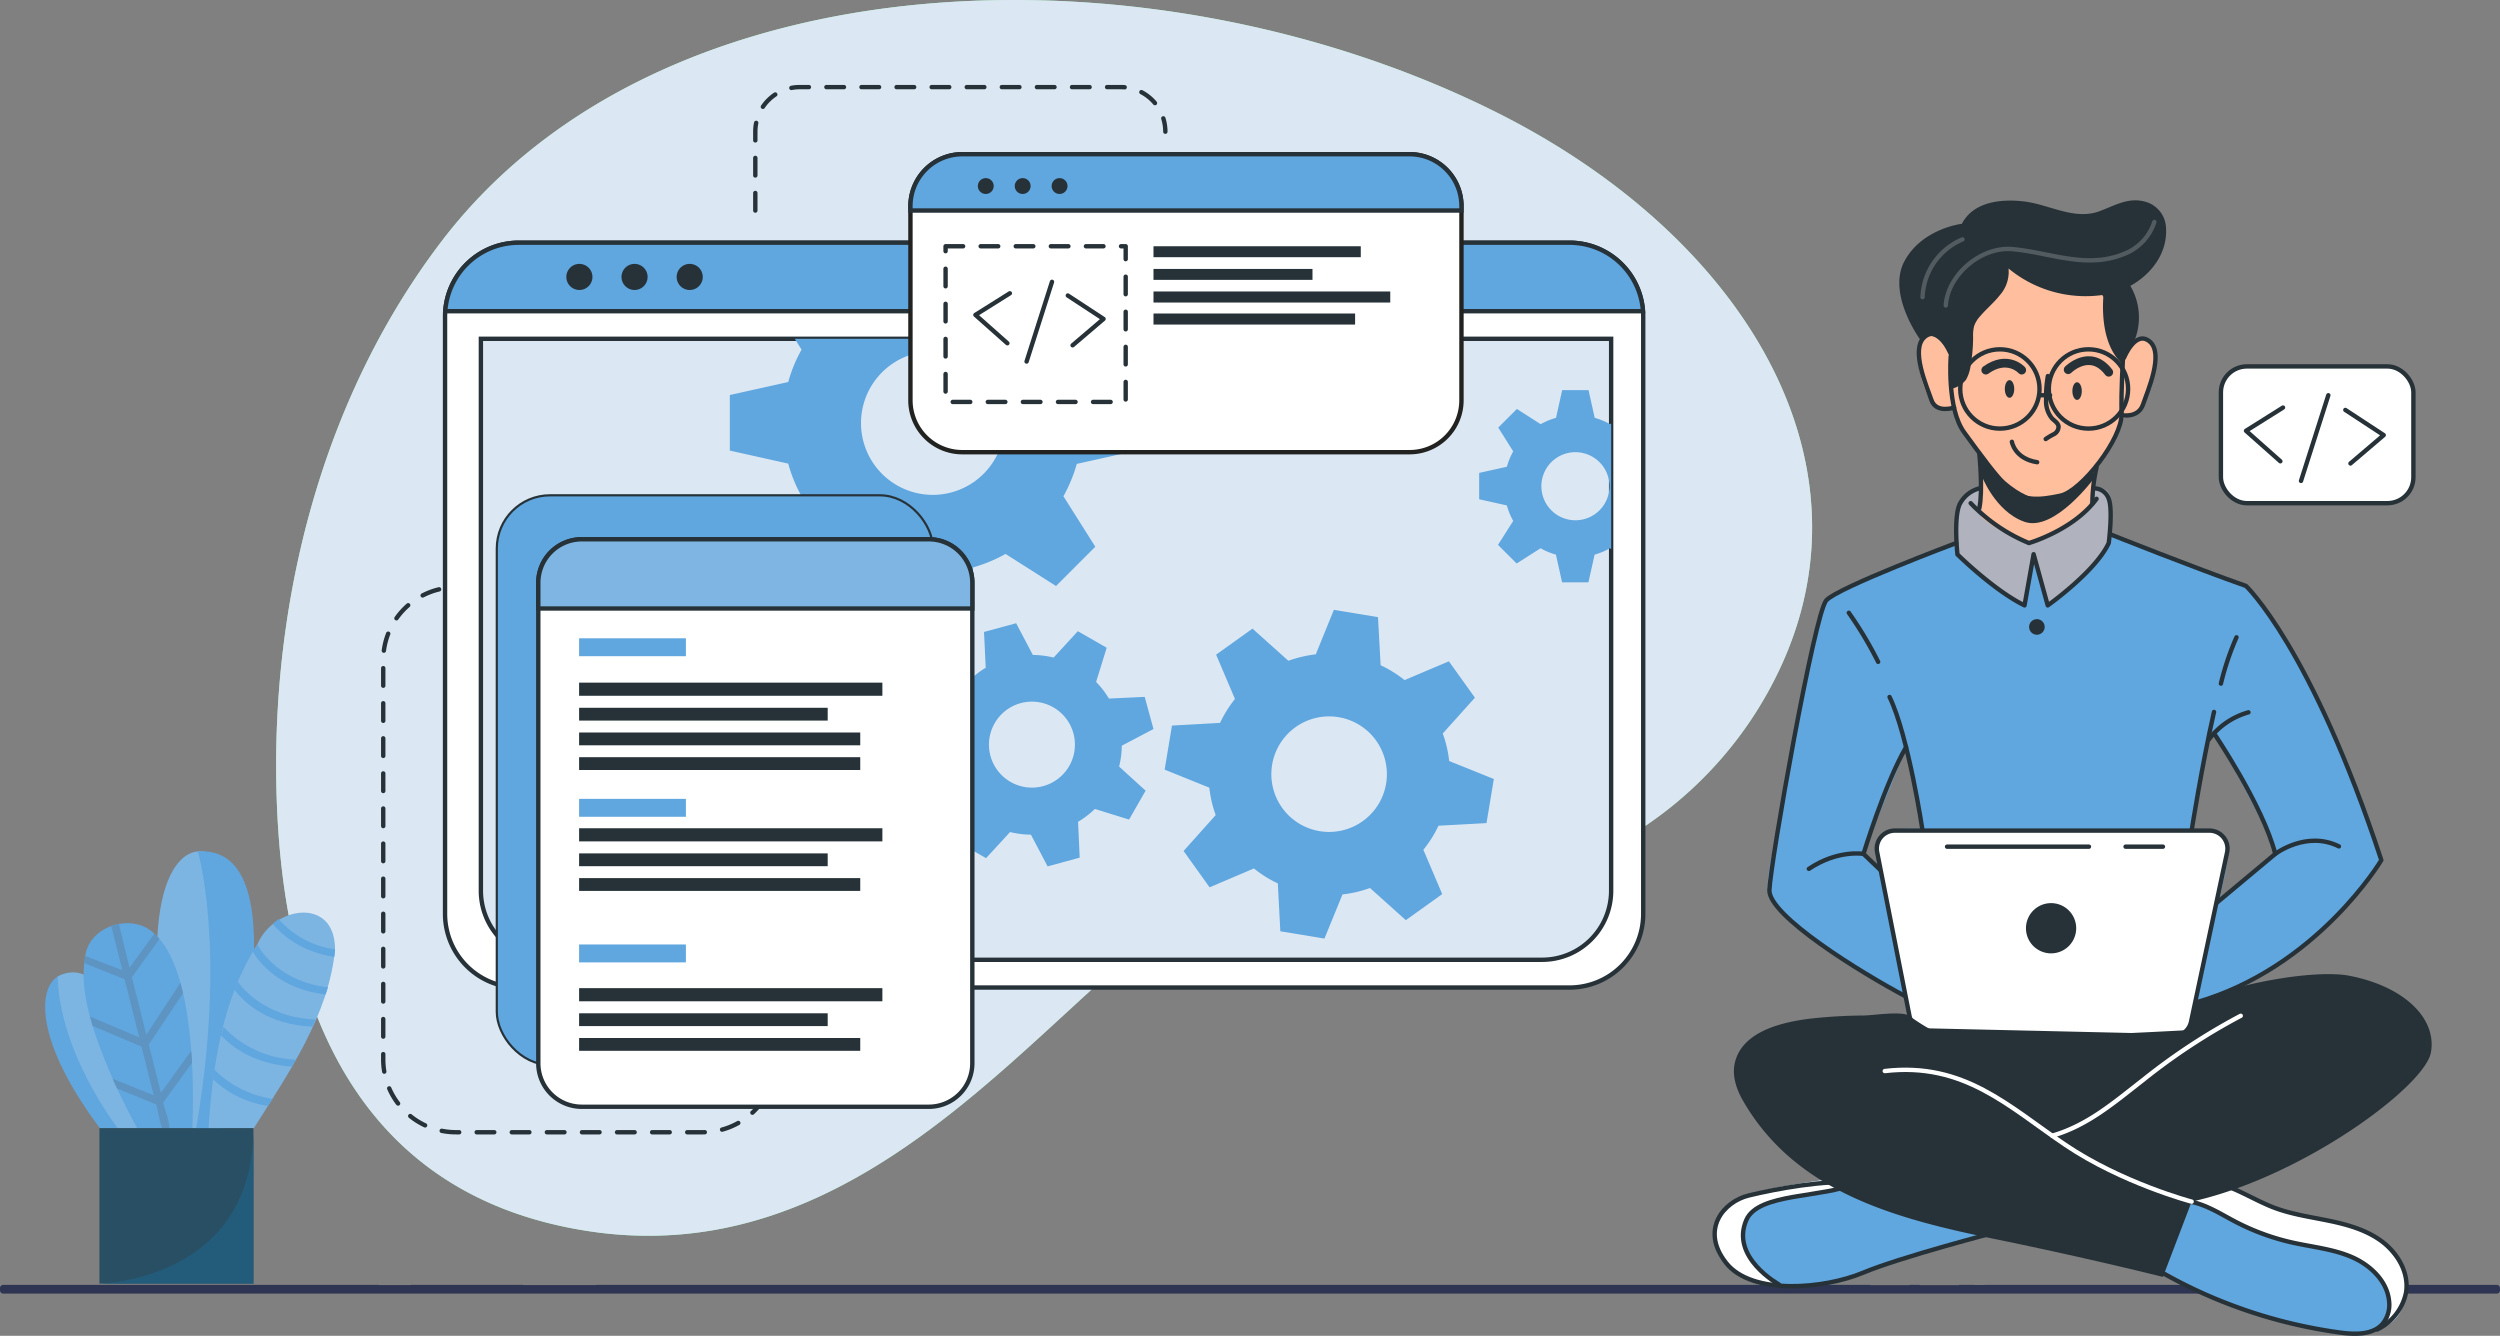 <svg xmlns="http://www.w3.org/2000/svg" width="570" height="304.562" viewBox="0 0 570 304.562">
  <rect x="0" y="0" width="570" height="304.562" fill="#808080" stroke="none"/>
  <g id="IT_Service_Barbados_ic_9" transform="translate(-817.171 -917.52)">
    <g id="Kotlin_app_section1" transform="translate(0 -2)">
      <g id="Group_259623" data-name="Group 259623">
        <g id="Group_259622" data-name="Group 259622">
          <path id="Path_108575" data-name="Path 108575" d="M725.823,1699.547H609.206l-.226.032h-2.108c-.061-.01-.119-.021-.177-.032h-3.448l-.033.032a.2.2,0,0,0-.019.021H594.24a.455.455,0,0,1-.024-.053H592l-.033.032a.232.232,0,0,0-.019.021h-8.954a.386.386,0,0,1-.024-.053H292.474c.006.014.012.029.017.043H275.831c-.011-.014-.021-.029-.031-.043H250.223c0,.014-.008.029-.012.043h-7.285l-.072-.043H157.306a.744.744,0,0,0-.741.743v.511a.744.744,0,0,0,.741.743H725.823a.744.744,0,0,0,.741-.743v-.511A.744.744,0,0,0,725.823,1699.547Z" transform="translate(660.606 -487.076)" fill="#2e3552"/>
          <g id="Character" transform="translate(1207.953 965.194)">
            <g id="Group_259620" data-name="Group 259620" transform="translate(0 0)">
              <path id="Path_112843" data-name="Path 112843" d="M299.314,424.13s-29.182,8.369-33.256,9.812c-3.707,1.31-13.753,4.828-21.29,3.741a16.418,16.418,0,0,1-2.153-.466c-7.637-2.275-11.067-4.4-12.066-9.2s2.8-8.336,6.46-10.6,23.532-4.629,23.532-4.629l4.8,1.41h.011Z" transform="translate(-230.384 -190.101)" fill="#60a6df"/>
              <path id="Path_112844" data-name="Path 112844" d="M244.769,437.683a16.418,16.418,0,0,1-2.153-.466c-7.637-2.275-11.067-4.4-12.066-9.2s2.8-8.336,6.46-10.6,23.532-4.629,23.532-4.629l4.8,1.41c-4.34,2-20.524,3.108-24.054,5.139s-5.239,5.861-3.152,11.034C239.241,433.121,242.216,435.785,244.769,437.683Z" transform="translate(-230.384 -190.101)" fill="#fff"/>
              <path id="Path_112845" data-name="Path 112845" d="M294.908,425.2s-21.917,5.679-30.606,9.313-25.272,5.224-31.177-2.272-.682-13.943,5.224-15.376,17.848-3.7,24.37-2.8" transform="translate(-230.368 -189.983)" fill="none" stroke="#263238" stroke-linecap="round" stroke-linejoin="round" stroke-width="1"/>
              <path id="Path_112846" data-name="Path 112846" d="M244.552,437.145s-11.151-6.113-7.448-14.683c2.733-6.325,17.609-4.954,24.975-8.411" transform="translate(-229.728 -189.962)" fill="none" stroke="#263238" stroke-linecap="round" stroke-linejoin="round" stroke-width="1"/>
              <path id="Path_112847" data-name="Path 112847" d="M378.581,439.094c-.3,2.986-1.354,5.85-4.373,7.626-2.009,1.188-4.873,1.9-8.969,1.854-10.234-.133-29.471-7.448-29.471-7.448l-18.015-9.957,9.368-14.83,2.564-4.063,6.627,1.487s5.483,3.108,11,5.583,18.9,3,23.621,6.815S379.092,434.121,378.581,439.094Z" transform="translate(-220.773 -190.157)" fill="#60a6df"/>
              <path id="Path_112848" data-name="Path 112848" d="M377.653,439.094c-.3,2.986-1.354,5.85-4.373,7.626a13.492,13.492,0,0,0-.511-8.991c-2-4.518-8.558-8.5-17.172-9.169s-15.207-4.7-18.659-6.494c-2.7-1.4-8.381-4.451-10.745-5.728l2.564-4.063,6.627,1.487s5.483,3.108,11,5.583,18.9,3,23.621,6.815S378.163,434.121,377.653,439.094Z" transform="translate(-219.845 -190.157)" fill="#fff"/>
              <path id="Path_112849" data-name="Path 112849" d="M321.535,433.366a113.68,113.68,0,0,0,42.166,14.4c3.276.4,7.09.45,9.285-2.013a6.869,6.869,0,0,0,1.513-5.147c-.4-4.624-4.286-8.292-8.55-10.124s-8.973-2.271-13.5-3.287a53.329,53.329,0,0,1-12.985-4.75c-3.256-1.7-6.408-3.763-10-4.523s-7.873.162-9.789,3.294" transform="translate(-220.562 -189.564)" fill="none" stroke="#263238" stroke-linecap="round" stroke-linejoin="round" stroke-width="1"/>
              <path id="Path_112850" data-name="Path 112850" d="M370.865,447.458a12,12,0,0,0,6.59-8.513c.653-4.359-1.829-8.741-5.328-11.422s-7.869-3.941-12.185-4.837-8.729-1.5-12.835-3.1c-6.313-2.465-12.539-7.338-19.089-5.6" transform="translate(-219.644 -190.01)" fill="none" stroke="#263238" stroke-linecap="round" stroke-linejoin="round" stroke-width="1"/>
              <path id="Path_112851" data-name="Path 112851" d="M350.472,293.814l-30.481-11.6-.377-.144s.111-.81.2-1.987c.189-2.431.289-6.394-.855-7.737-1.7-1.987-6.516-.322-11.211-2.475s-13.387,1.7-13.387,1.7-6.272-1.154-9.035,3.374c-1.41,3.652-.921,9.091-.921,9.091s-.2.078-.577.211c-3.63,1.354-23.388,8.791-27.573,11.777-4.618,3.274-9.724,36.852-11.367,46.709s-4.562,18.748-3.075,22.145,22.711,19.736,34.921,23.954,55.534,2.986,55.534,2.986.71-.189,1.965-.588c7.326-2.353,33.322-12.044,47.109-34.9C381.341,356.329,367.988,312.528,350.472,293.814Zm-82.351,56.477c-2.242,1.587-1.043,7.748-1.043,7.748l-3.818-3.363,9.579-23.554,4.085,18.082S270.363,348.715,268.121,350.291Zm76.635,14.963c-1.055.544,3.03-10.778,1.088-13.342s-7.759-2.32-7.759-2.32l.5-3.1c.067-.344,3.452-17.7,3.452-17.7l1.143-1.365s11.855,20.324,13.975,27.484C357.154,354.908,344.234,365.254,344.756,365.254Z" transform="translate(-229.172 -205.895)" fill="#60a6df"/>
              <path id="Path_112852" data-name="Path 112852" d="M289.525,225.19l-15.731,16.7s-2.17,1.917-1.308,6.762,2.869,9.008,4.387,9.331a21.58,21.58,0,0,0,3.643.326s3.371,7.306,5.759,10.177c0,0,.833,11.277.388,14.408,0,0,5.652,4.937,10.976,5.564s13.549-7.529,13.549-7.529l2.039-9.984s4.826-7.326,5.155-9.276,2.535-1.45,3.62-2.412,3.593-5.265,4.007-9.33.444-8.736-4.279-7.365c-4.091-1.1-1.531-9.75-1.531-9.75l-7.19-6.345Z" transform="translate(-225.775 -210.738)" fill="#ffbe9d"/>
              <path id="Path_112853" data-name="Path 112853" d="M315.787,282.214a16.086,16.086,0,0,1-.81,1.82c-2.6,4.9-13.908,14.219-13.908,14.219l-3.419-10.512-1.876,10.512c-3.774-1.643-15.285-11.622-15.285-11.622s-.389-.932-.866-2.387c.377-.133.577-.211.577-.211s-.488-5.439.921-9.091c2.764-4.529,9.036-3.374,9.036-3.374s8.691-3.852,13.387-1.7,9.513.488,11.211,2.475.655,9.724.655,9.724Z" transform="translate(-224.968 -205.895)" fill="#ffbe9d" opacity="0.5"/>
              <path id="Path_112854" data-name="Path 112854" d="M343.211,292.737l-30.481-11.6-.377-.144s.111-.81.2-1.987l-.633,3.952-4.507,6.127a123.426,123.426,0,0,1,14.065,6.2,12.353,12.353,0,0,1,6.461,12.321l-5.619,48.047-2.3,27.284,6.949,7.215c7.326-2.353,33.322-12.044,47.109-34.9C374.08,355.252,360.727,311.451,343.211,292.737Zm-5.717,71.44c-1.055.544,3.03-10.778,1.088-13.342s-7.759-2.32-7.759-2.32l.5-3.1c.067-.344,3.452-17.7,3.452-17.7l1.143-1.365s11.855,20.324,13.975,27.484C349.893,353.831,336.973,364.177,337.494,364.177Z" transform="translate(-221.911 -204.818)" fill="none" opacity="0.2"/>
              <path id="Path_112855" data-name="Path 112855" d="M278.337,348.867l-4.74-15.84s-8.5-28.984-14.326-36.133l1.532,20.384s-5,24.351-9.628,31.589-5.628,9.035,0,9.035,19.314,10.911,19.314,10.911l-1.054-9.1Zm-11.91,6.127-3.818-3.363,9.579-23.554,4.085,18.082s-6.56-.488-8.8,1.088S266.427,354.994,266.427,354.994Z" transform="translate(-228.521 -202.85)" fill="none" opacity="0.2"/>
              <path id="Path_112856" data-name="Path 112856" d="M284.888,264.2s.875,8.54,0,12.443" transform="translate(-224.389 -206.447)" fill="none" stroke="#263238" stroke-linecap="round" stroke-linejoin="round" stroke-width="1"/>
              <path id="Path_112857" data-name="Path 112857" d="M308.116,275.186a36.57,36.57,0,0,1,.951-8.16" transform="translate(-221.833 -206.136)" fill="none" stroke="#263238" stroke-linecap="round" stroke-linejoin="round" stroke-width="1"/>
              <path id="Path_112858" data-name="Path 112858" d="M313.614,230.927s5.168,6.492,4.9,11.4-.663,10.733-.529,16.43-9.143,17.622-13.913,18.681-8.878,1.325-11.925-1.722-6.1-7.288-10.07-12.721-3.048-17.357-3.048-17.357" transform="translate(-225.043 -210.107)" fill="none" stroke="#263238" stroke-linecap="round" stroke-linejoin="round" stroke-width="1"/>
              <path id="Path_112859" data-name="Path 112859" d="M299.021,248.271a26.848,26.848,0,0,0-.4,5.4,6.144,6.144,0,0,0,1.325,4.23c.571.583,1.4,1.048,1.51,1.857a1.961,1.961,0,0,1-1.061,1.758,14.952,14.952,0,0,0-1.864,1.107" transform="translate(-222.888 -208.199)" fill="none" stroke="#263238" stroke-linecap="round" stroke-linejoin="round" stroke-width="1"/>
              <path id="Path_112860" data-name="Path 112860" d="M291.579,261.769s.6,3.851,5.762,4.656" transform="translate(-223.653 -206.714)" fill="none" stroke="#263238" stroke-linecap="round" stroke-linejoin="round" stroke-width="1"/>
              <path id="Path_112861" data-name="Path 112861" d="M292.276,251.116c0,1.113-.481,2.016-1.075,2.016s-1.074-.9-1.074-2.016.481-2.015,1.074-2.015S292.276,250,292.276,251.116Z" transform="translate(-223.812 -208.108)" fill="#263238"/>
              <path id="Path_112862" data-name="Path 112862" d="M306.155,251.552c0,1.113-.482,2.016-1.076,2.016s-1.074-.9-1.074-2.016.482-2.015,1.074-2.015S306.155,250.439,306.155,251.552Z" transform="translate(-222.286 -208.06)" fill="#263238"/>
              <path id="Path_112863" data-name="Path 112863" d="M303.142,247.162s5.008-5.009,9.247.578" transform="translate(-222.381 -208.548)" fill="none" stroke="#263238" stroke-linecap="round" stroke-linejoin="round" stroke-width="2"/>
              <path id="Path_112864" data-name="Path 112864" d="M294.407,247.2s-3.179-3.564-8.187,0" transform="translate(-224.242 -208.491)" fill="none" stroke="#263238" stroke-linecap="round" stroke-linejoin="round" stroke-width="2"/>
              <path id="Path_112865" data-name="Path 112865" d="M285.276,268.891s3.068,8.457,9.92,10.856,15.95-10.049,15.95-10.049l-.475-1.618s-5.962,7.746-12.594,6.425S284.888,264.2,284.888,264.2Z" transform="translate(-224.389 -206.447)" fill="#263238"/>
              <path id="Path_112866" data-name="Path 112866" d="M280.5,256.4s-4.085,1.442-5.17-1.741-4.81-11.561-1.552-14.352,5.876,3.686,5.876,3.686" transform="translate(-225.755 -209.152)" fill="none" stroke="#263238" stroke-linecap="round" stroke-linejoin="round" stroke-width="1"/>
              <path id="Path_112867" data-name="Path 112867" d="M314.11,258.03s3.8.764,4.882-2.419,4.81-11.561,1.552-14.353-5.876,3.687-5.876,3.687" transform="translate(-221.174 -209.047)" fill="none" stroke="#263238" stroke-linecap="round" stroke-linejoin="round" stroke-width="1"/>
              <path id="Path_112868" data-name="Path 112868" d="M280.091,255.178a5.661,5.661,0,0,0,3.584-2.118,8.926,8.926,0,0,0,1.041-3.211,38.718,38.718,0,0,0,.568-6.475,8.682,8.682,0,0,1,.228-2.523,6.474,6.474,0,0,1,1.365-2.246c1.425-1.671,3.141-3.083,4.5-4.81a8.028,8.028,0,0,0,1.985-6.082,27.624,27.624,0,0,0,22.614,5.849c7.188-1.41,14.087-7.718,13.248-15.645a6.416,6.416,0,0,0-5.065-5.52c-3.554-.884-6.747,1.01-9.966,2.224-5.869,2.213-11.612-1.587-17.541-2.226-5.072-.545-11.3.083-13.936,5.126,0,0-9.11,1.07-13.1,8.551s3.594,17.838,3.594,17.838,3.053-3.7,6.975,3.786Z" transform="translate(-226.196 -212.17)" fill="#263238"/>
              <path id="Path_112869" data-name="Path 112869" d="M310.738,229.519s-2.355,12.274,3.792,18.219c0,0,1.345-3.69,2.708-4.591a14.228,14.228,0,0,0-1.077-13.628C311.665,222.376,310.738,229.519,310.738,229.519Z" transform="translate(-221.594 -210.611)" fill="#263238"/>
              <path id="Path_112870" data-name="Path 112870" d="M325.55,216.619a11.59,11.59,0,0,1-7.014,7.322c-8.533,3.475-16.82-.38-25.364-1.134-6.983-.617-14.68,5.674-15.167,12.842" transform="translate(-225.146 -211.681)" fill="none" stroke="#fff" stroke-linecap="round" stroke-linejoin="round" stroke-width="1" opacity="0.2"/>
              <path id="Path_112871" data-name="Path 112871" d="M273.231,233.364A14.914,14.914,0,0,1,282.32,220.2" transform="translate(-225.671 -211.287)" fill="none" stroke="#fff" stroke-linecap="round" stroke-linejoin="round" stroke-width="1" opacity="0.2"/>
              <path id="Path_112872" data-name="Path 112872" d="M283.115,274.475a38.923,38.923,0,0,0,13.288,9.091s10.215-2.961,15.415-10.083" transform="translate(-224.584 -205.425)" fill="none" stroke="#263238" stroke-linecap="round" stroke-linejoin="round" stroke-width="1"/>
              <circle id="Ellipse_4170" data-name="Ellipse 4170" cx="9.039" cy="9.039" r="9.039" transform="translate(56.151 33.969)" fill="none" stroke="#263238" stroke-linecap="round" stroke-linejoin="round" stroke-width="1"/>
              <circle id="Ellipse_4171" data-name="Ellipse 4171" cx="9.039" cy="9.039" r="9.039" transform="translate(76.346 33.969)" fill="none" stroke="#263238" stroke-linecap="round" stroke-linejoin="round" stroke-width="1"/>
              <path id="Path_112873" data-name="Path 112873" d="M285.41,271.34a7.084,7.084,0,0,0-4.348,3.371c-1.6,2.816-.635,11.682-.635,11.682s8.258,8.174,15.291,11.622l2.075-11.666,3.22,11.666s10.89-7.7,13.906-14.213c0,0,.984-7.59,0-10.083a3.478,3.478,0,0,0-3.251-2.379" transform="translate(-224.911 -205.661)" fill="none" stroke="#263238" stroke-linecap="round" stroke-linejoin="round" stroke-width="1"/>
              <path id="Path_112874" data-name="Path 112874" d="M273.976,344.647s-3.225-21.631-7.521-30.455" transform="translate(-226.416 -200.947)" fill="none" stroke="#263238" stroke-linecap="round" stroke-linejoin="round" stroke-width="1"/>
              <path id="Path_112875" data-name="Path 112875" d="M258.087,296.894a87.56,87.56,0,0,1,6.681,11.181" transform="translate(-227.337 -202.85)" fill="none" stroke="#263238" stroke-linecap="round" stroke-linejoin="round" stroke-width="1"/>
              <path id="Path_112876" data-name="Path 112876" d="M334.514,312.488a62.487,62.487,0,0,1,3.55-10.557" transform="translate(-218.929 -202.296)" fill="none" stroke="#263238" stroke-linecap="round" stroke-linejoin="round" stroke-width="1"/>
              <path id="Path_112877" data-name="Path 112877" d="M328.5,344.31s2.329-14.829,5.1-27.05" transform="translate(-219.591 -200.61)" fill="none" stroke="#263238" stroke-linecap="round" stroke-linejoin="round" stroke-width="1"/>
              <path id="Path_112878" data-name="Path 112878" d="M332.06,323.492a17.062,17.062,0,0,1,9-6.154" transform="translate(-219.199 -200.601)" fill="none" stroke="#263238" stroke-linecap="round" stroke-linejoin="round" stroke-width="1"/>
              <path id="Path_112879" data-name="Path 112879" d="M311.866,280.8s18.756,7.491,30.86,11.746c0,0,14.892,14.006,30.859,62.516,0,0-14.637,24.613-42.464,32.5" transform="translate(-221.421 -204.621)" fill="none" stroke="#263238" stroke-linecap="round" stroke-linejoin="round" stroke-width="1"/>
              <path id="Path_112880" data-name="Path 112880" d="M333.567,357.939l13.447-11.227s7.113-5.406,14.511-1.707" transform="translate(-219.034 -197.7)" fill="none" stroke="#263238" stroke-linecap="round" stroke-linejoin="round" stroke-width="1"/>
              <path id="Path_112881" data-name="Path 112881" d="M333.1,321.659s11.123,16.383,13.968,27.479" transform="translate(-219.085 -200.126)" fill="none" stroke="#263238" stroke-linecap="round" stroke-linejoin="round" stroke-width="1"/>
              <path id="Path_112882" data-name="Path 112882" d="M266.266,350.177l-3.935-3.752s-5.842-1.02-12.455,3.413" transform="translate(-228.24 -197.412)" fill="none" stroke="#263238" stroke-linecap="round" stroke-linejoin="round" stroke-width="1"/>
              <path id="Path_112883" data-name="Path 112883" d="M261.1,348.827s4.887-16.054,9.708-24.341" transform="translate(-227.006 -199.815)" fill="none" stroke="#263238" stroke-linecap="round" stroke-linejoin="round" stroke-width="1"/>
              <path id="Path_112884" data-name="Path 112884" d="M284.36,282.567s-26.979,10.123-29.624,13.071-12.7,59.567-12.964,66.047c-.236,5.792,20.778,18.807,31.159,24.291" transform="translate(-229.132 -204.426)" fill="none" stroke="#263238" stroke-linecap="round" stroke-linejoin="round" stroke-width="1"/>
              <rect id="Rectangle_158961" data-name="Rectangle 158961" width="43.888" height="31.18" rx="5.921" transform="translate(115.585 37.87)" fill="#fff" stroke="#263238" stroke-linecap="round" stroke-linejoin="round" stroke-width="1"/>
              <path id="Path_112885" data-name="Path 112885" d="M348.107,254.736l-8.439,5.3,7.832,6.946" transform="translate(-218.362 -207.488)" fill="none" stroke="#263238" stroke-linecap="round" stroke-linejoin="round" stroke-width="1"/>
              <path id="Path_112886" data-name="Path 112886" d="M361.241,267.43l7.584-6.463-8.754-5.74" transform="translate(-216.118 -207.434)" fill="none" stroke="#263238" stroke-linecap="round" stroke-linejoin="round" stroke-width="1"/>
              <line id="Line_657" data-name="Line 657" y1="19.534" x2="6.23" transform="translate(133.847 44.439)" fill="none" stroke="#263238" stroke-linecap="round" stroke-linejoin="round" stroke-width="1"/>
              <path id="Path_112887" data-name="Path 112887" d="M298.666,299.976a1.774,1.774,0,1,1-1.774-1.775A1.773,1.773,0,0,1,298.666,299.976Z" transform="translate(-223.263 -202.706)" fill="#263238"/>
              <g id="Group_259619" data-name="Group 259619" transform="translate(37.126 143.7)">
                <path id="Path_112888" data-name="Path 112888" d="M332.667,385.5h-61.4a1.44,1.44,0,0,1-1.44-1.44h0a1.439,1.439,0,0,1,1.44-1.439h61.4a1.438,1.438,0,0,1,1.439,1.439h0A1.439,1.439,0,0,1,332.667,385.5Z" transform="translate(-263.171 -337.12)" fill="#263238"/>
                <path id="Path_112889" data-name="Path 112889" d="M335.475,385.236,343.7,346.6a4.111,4.111,0,0,0-4.022-4.967H267.945a4.112,4.112,0,0,0-4.035,4.907l7.377,37.354a4.113,4.113,0,0,0,3.939,3.314l56.133,1.285A4.111,4.111,0,0,0,335.475,385.236Z" transform="translate(-263.831 -341.629)" fill="#fff" stroke="#263238" stroke-linecap="round" stroke-linejoin="round" stroke-width="1"/>
                <path id="Path_112890" data-name="Path 112890" d="M305.925,362.257a5.727,5.727,0,1,1-5.728-5.728A5.727,5.727,0,0,1,305.925,362.257Z" transform="translate(-260.46 -339.99)" fill="#263238"/>
                <line id="Line_658" data-name="Line 658" x2="8.523" transform="translate(56.721 3.666)" fill="none" stroke="#263238" stroke-linecap="round" stroke-linejoin="round" stroke-width="1"/>
                <line id="Line_659" data-name="Line 659" x2="32.353" transform="translate(16.019 3.666)" fill="none" stroke="#263238" stroke-linecap="round" stroke-linejoin="round" stroke-width="1"/>
              </g>
              <path id="Path_112891" data-name="Path 112891" d="M338.845,422.984,332.3,440.149s-16.676-4.2-38.043-8.583c-22.343-4.578-45.679-10.506-57.785-31.742-1.475-2.589-2.458-5.648-1.766-8.547,1.747-7.336,11.289-9.326,17.579-10.061a116.8,116.8,0,0,1,11.9-.669c2.025-.029,8.706-1.09,10.322.1a47.316,47.316,0,0,0,7.765,4.6c3.572,1.516,55.713-1.362,55.713-1.362a18.618,18.618,0,0,0,1.641-6.262c8.2-4.165,27.175-7.695,35.195-6.135C387.44,373.941,394.8,381.3,393.395,389S364.164,417.379,338.845,422.984Z" transform="translate(-229.933 -194.686)" fill="#263238"/>
              <path id="Path_112892" data-name="Path 112892" d="M335.436,420.822s-15.861-4.2-28.822-12.96-23.087-18.917-41.143-16.814" transform="translate(-226.525 -192.523)" fill="none" stroke="#fff" stroke-linecap="round" stroke-linejoin="round" stroke-width="1"/>
              <path id="Path_112893" data-name="Path 112893" d="M299.851,407.015c8.186-2.355,14.195-7.65,20.764-12.736a140.581,140.581,0,0,1,22.231-14.608" transform="translate(-222.743 -193.744)" fill="none" stroke="#fff" stroke-linecap="round" stroke-linejoin="round" stroke-width="1"/>
              <line id="Line_660" data-name="Line 660" x2="2.402" transform="translate(74.23 44.439)" fill="none" stroke="#263238" stroke-linecap="round" stroke-linejoin="round" stroke-width="1"/>
            </g>
          </g>
          <g id="Group_306790" data-name="Group 306790" transform="translate(-33.722 -10.131)">
            <g id="Group_259621" data-name="Group 259621" transform="translate(913.854 929.65)">
              <g id="Background_Simple" data-name="Background Simple">
                <g id="Group_259607" data-name="Group 259607">
                  <path id="Path_112823" data-name="Path 112823" d="M40.2,231.5q0,.453,0,.906c-.064,40.494,9.9,97,70.826,106.557,79.8,12.512,121.2-84.954,161.553-80.915,20.664,2.067,44.355,4.811,63.394-2.712a88.692,88.692,0,0,0,41.65-34.666c32.176-50.912.243-106.709-58.531-136.4-78.4-39.606-190.921-36.852-241.16,29.046C51.655,147.781,40.434,191.092,40.2,231.5Z" transform="translate(-40.198 -58.319)" fill="#92e3a9"/>
                  <path id="Path_112824" data-name="Path 112824" d="M40.2,231.5q0,.453,0,.906c-.064,40.494,9.9,97,70.826,106.557,79.8,12.512,121.2-84.954,161.553-80.915,20.664,2.067,44.355,4.811,63.394-2.712a88.692,88.692,0,0,0,41.65-34.666c32.176-50.912.243-106.709-58.531-136.4-78.4-39.606-190.921-36.852-241.16,29.046C51.655,147.781,40.434,191.092,40.2,231.5Z" transform="translate(-40.198 -58.319)" fill="#dbe8f3"/>
                </g>
              </g>
              <g id="Lines" transform="translate(24.417 19.859)">
                <g id="Group_259608" data-name="Group 259608">
                  <path id="Path_112825" data-name="Path 112825" d="M90.147,218.777h-4.1A16.593,16.593,0,0,0,69.454,235.37v91.049a16.593,16.593,0,0,0,16.593,16.593h56.26A16.593,16.593,0,0,0,158.9,326.419h0" transform="translate(-69.454 -104.719)" fill="none" stroke="#263238" stroke-linecap="round" stroke-linejoin="round" stroke-width="1" stroke-dasharray="4"/>
                  <path id="Path_112826" data-name="Path 112826" d="M171.1,110.261V92.277a10.163,10.163,0,0,1,10.163-10.163h73.163a10.162,10.162,0,0,1,10.162,10.163h0" transform="translate(-86.267 -82.114)" fill="none" stroke="#263238" stroke-linecap="round" stroke-linejoin="round" stroke-width="1" stroke-dasharray="4"/>
                </g>
              </g>
              <g id="Window" transform="translate(38.506 55.337)">
                <g id="Group_259610" data-name="Group 259610">
                  <path id="Path_112827" data-name="Path 112827" d="M359.522,141.424v136.23a16.794,16.794,0,0,1-16.792,16.792h-239.6a16.794,16.794,0,0,1-16.792-16.792V141.424c0-.4.017-.793.05-1.185a16.789,16.789,0,0,1,16.742-15.615h239.6a16.789,16.789,0,0,1,16.742,15.615C359.505,140.631,359.522,141.024,359.522,141.424Z" transform="translate(-86.335 -124.624)" fill="#fff" stroke="#263238" stroke-linecap="round" stroke-linejoin="round" stroke-width="1"/>
                  <path id="Rectangle_158940" data-name="Rectangle 158940" d="M0,0H257.7a0,0,0,0,1,0,0V122.724a18.856,18.856,0,0,1-18.856,18.856H18.856A18.856,18.856,0,0,1,0,122.724V0A0,0,0,0,1,0,0Z" transform="translate(8.171 21.909)" fill="#263238"/>
                  <path id="Path_112828" data-name="Path 112828" d="M353.83,150.874V276.722a15.651,15.651,0,0,1-15.562,15.732H111.688a15.652,15.652,0,0,1-15.563-15.732V150.874Z" transform="translate(-87.954 -128.966)" fill="#dbe8f3"/>
                  <path id="Path_112829" data-name="Path 112829" d="M359.482,140.239H86.395a16.789,16.789,0,0,1,16.742-15.615h239.6A16.789,16.789,0,0,1,359.482,140.239Z" transform="translate(-86.345 -124.624)" fill="#60a6df" stroke="#263238" stroke-miterlimit="10" stroke-width="1"/>
                  <path id="Path_112830" data-name="Path 112830" d="M125.425,133.389a2.974,2.974,0,1,1-2.974-2.975A2.974,2.974,0,0,1,125.425,133.389Z" transform="translate(-91.817 -125.582)" fill="#263238"/>
                  <path id="Path_112831" data-name="Path 112831" d="M140.494,133.389a2.974,2.974,0,1,1-2.974-2.975A2.975,2.975,0,0,1,140.494,133.389Z" transform="translate(-94.309 -125.582)" fill="#263238"/>
                  <path id="Path_112832" data-name="Path 112832" d="M155.562,133.389a2.974,2.974,0,1,1-2.974-2.975A2.974,2.974,0,0,1,155.562,133.389Z" transform="translate(-96.802 -125.582)" fill="#263238"/>
                  <path id="Path_112833" data-name="Path 112833" d="M353.827,150.88V276.72a15.742,15.742,0,0,1-15.74,15.74H111.862A15.735,15.735,0,0,1,96.43,279.774l-.008-.008v-.033a15.626,15.626,0,0,1-.292-3.013V150.88Z" transform="translate(-87.955 -128.967)" fill="none" stroke="#263238" stroke-miterlimit="10" stroke-width="1"/>
                  <path id="Path_112834" data-name="Path 112834" d="M398.692,172.664a16.006,16.006,0,0,0-3.5-1.444l-1.41-6.318h-6.009l-1.4,6.318a15.512,15.512,0,0,0-3.505,1.444l-5.425-3.472L373.2,173.44l3.413,5.425a15.439,15.439,0,0,0-1.444,3.505l-6.318,1.4v6.009l6.318,1.41a15.318,15.318,0,0,0,1.444,3.53l-3.472,5.458,4.248,4.248,5.458-3.472a15.533,15.533,0,0,0,3.505,1.452l1.4,6.31h6.009l1.41-6.31a16.032,16.032,0,0,0,3.5-1.452l.275.175V172.505Zm-7.9,21.908a7.762,7.762,0,1,1,7.762-7.762A7.758,7.758,0,0,1,390.8,194.572Z" transform="translate(-133.065 -131.286)" fill="#60a6df"/>
                  <path id="Path_112835" data-name="Path 112835" d="M256.566,176.429V163.76l-13.32-2.954a34.421,34.421,0,0,0-3.046-7.394l1.611-2.537h-62.87l1.552,2.47a32.784,32.784,0,0,0-3.038,7.386l-13.32,2.963v12.669l13.32,2.971a33.229,33.229,0,0,0,3.038,7.445l-7.319,11.509,8.964,8.955,11.5-7.319a33.886,33.886,0,0,0,7.395,3.063l2.954,13.3h12.669l2.979-13.3A34.1,34.1,0,0,0,227,199.923l11.509,7.319,8.955-8.955L240.2,186.778a34.717,34.717,0,0,0,3.046-7.378Zm-46.153,10.032a16.366,16.366,0,1,1,16.366-16.366A16.367,16.367,0,0,1,210.413,186.461Z" transform="translate(-99.204 -128.966)" fill="#60a6df"/>
                  <path id="Path_112837" data-name="Path 112837" d="M261.058,261.261a20.462,20.462,0,0,0,.61-4.76l7.224-3.8-2-7.329-8.154.381a20.322,20.322,0,0,0-2.93-3.786l2.417-7.8-6.585-3.772-5.509,6.011a21.338,21.338,0,0,0-4.744-.6l-3.813-7.23-7.319,1.991.386,8.166a20.709,20.709,0,0,0-3.793,2.926l-7.8-2.408-3.777,6.574,6.043,5.494a19.805,19.805,0,0,0-.6,4.746l-7.238,3.811,2,7.329,8.165-.386a19.476,19.476,0,0,0,2.919,3.791l-2.429,7.761,6.585,3.772,5.481-5.96a20,20,0,0,0,4.755.6l3.8,7.234,7.319-1.991-.321-6.975-.054-1.2a20.119,20.119,0,0,0,3.831-2.931l7.8,2.425,3.222-5.632.55-.953Zm-17.305,4.453a9.8,9.8,0,1,1,6.883-12.036A9.8,9.8,0,0,1,243.753,265.713Z" transform="translate(-107.366 -141.818)" fill="#60a6df"/>
                  <path id="Path_112838" data-name="Path 112838" d="M356.311,273.549l1.669-10.057-10.182-4.1a27.015,27.015,0,0,0-1.461-6.276l7.328-8.162-5.934-8.3-10.107,4.29a26.863,26.863,0,0,0-5.458-3.388l-.593-10.967-10.065-1.661-4.123,10.14a28.154,28.154,0,0,0-6.251,1.469l-8.187-7.328-8.288,5.934,4.3,10.1a27.5,27.5,0,0,0-3.063,4.757c-.117.234-.234.467-.342.7l-10.958.609-1.669,10.049,1.653.668,8.53,3.439a26.49,26.49,0,0,0,1.46,6.251l-7.328,8.187,5.934,8.288,10.107-4.307a26.2,26.2,0,0,0,5.45,3.413l.568,10.916,10.057,1.661,4.115-10.065a26.452,26.452,0,0,0,6.268-1.469l8.171,7.336,8.3-5.942-4.3-10.107a26.356,26.356,0,0,0,3.447-5.483Zm-28.217-.451a13.171,13.171,0,1,1,3.038-18.378A13.173,13.173,0,0,1,328.093,273.1Z" transform="translate(-118.853 -141.216)" fill="#60a6df"/>
                </g>
              </g>
              <g id="Graphics" transform="translate(50.557 35.162)">
                <g id="Group_259618" data-name="Group 259618">
                  <g id="Group_259615" data-name="Group 259615" transform="translate(0 78.018)">
                    <rect id="Rectangle_158941" data-name="Rectangle 158941" width="98.959" height="129.386" rx="11.884" fill="#92e3a9" stroke="#263238" stroke-miterlimit="10" stroke-width="1"/>
                    <rect id="Rectangle_158942" data-name="Rectangle 158942" width="98.959" height="129.386" rx="11.884" fill="#60a6df"/>
                    <g id="Group_259614" data-name="Group 259614" transform="translate(9.213 9.776)">
                      <path id="Path_112839" data-name="Path 112839" d="M210.772,215.559V325.108a9.92,9.92,0,0,1-9.923,9.923H121.729a9.918,9.918,0,0,1-9.915-9.923V215.559a9.916,9.916,0,0,1,9.915-9.915h79.119A9.918,9.918,0,0,1,210.772,215.559Z" transform="translate(-111.814 -205.644)" fill="#fff" stroke="#263238" stroke-linecap="round" stroke-linejoin="round" stroke-width="1"/>
                      <path id="Path_112840" data-name="Path 112840" d="M210.772,215.559v5.867H111.814v-5.867a9.916,9.916,0,0,1,9.915-9.915h79.119A9.918,9.918,0,0,1,210.772,215.559Z" transform="translate(-111.814 -205.644)" fill="#7eb5e2" stroke="#263238" stroke-miterlimit="10" stroke-width="1"/>
                      <rect id="Rectangle_158943" data-name="Rectangle 158943" width="24.346" height="4.083" transform="translate(9.306 22.577)" fill="#60a6df"/>
                      <rect id="Rectangle_158944" data-name="Rectangle 158944" width="24.346" height="4.083" transform="translate(9.306 59.188)" fill="#60a6df"/>
                      <rect id="Rectangle_158945" data-name="Rectangle 158945" width="24.346" height="4.083" transform="translate(9.306 92.386)" fill="#60a6df"/>
                      <g id="Group_259611" data-name="Group 259611" transform="translate(9.306 32.687)">
                        <rect id="Rectangle_158946" data-name="Rectangle 158946" width="69.146" height="2.995" fill="#263238"/>
                        <rect id="Rectangle_158947" data-name="Rectangle 158947" width="56.677" height="2.919" transform="translate(0 5.733)" fill="#263238"/>
                        <rect id="Rectangle_158948" data-name="Rectangle 158948" width="64.1" height="2.919" transform="translate(0 11.368)" fill="#263238"/>
                        <rect id="Rectangle_158949" data-name="Rectangle 158949" width="64.1" height="2.919" transform="translate(0 16.998)" fill="#263238"/>
                      </g>
                      <g id="Group_259612" data-name="Group 259612" transform="translate(9.306 65.886)">
                        <rect id="Rectangle_158950" data-name="Rectangle 158950" width="69.146" height="2.995" fill="#263238"/>
                        <rect id="Rectangle_158951" data-name="Rectangle 158951" width="56.677" height="2.919" transform="translate(0 5.733)" fill="#263238"/>
                        <rect id="Rectangle_158952" data-name="Rectangle 158952" width="64.1" height="2.919" transform="translate(0 11.368)" fill="#263238"/>
                      </g>
                      <g id="Group_259613" data-name="Group 259613" transform="translate(9.306 102.343)">
                        <rect id="Rectangle_158953" data-name="Rectangle 158953" width="69.146" height="2.995" fill="#263238"/>
                        <rect id="Rectangle_158954" data-name="Rectangle 158954" width="56.677" height="2.919" transform="translate(0 5.733)" fill="#263238"/>
                        <rect id="Rectangle_158955" data-name="Rectangle 158955" width="64.1" height="2.919" transform="translate(0 11.368)" fill="#263238"/>
                      </g>
                    </g>
                  </g>
                  <g id="Group_259617" data-name="Group 259617" transform="translate(94.063)">
                    <path id="Path_112841" data-name="Path 112841" d="M339.111,112.285V156.56a11.822,11.822,0,0,1-11.826,11.826H225.306A11.827,11.827,0,0,1,213.48,156.56V112.285a11.834,11.834,0,0,1,11.826-11.835H327.285A11.829,11.829,0,0,1,339.111,112.285Z" transform="translate(-213.48 -100.45)" fill="#fff" stroke="#222221" stroke-miterlimit="10" stroke-width="1"/>
                    <path id="Path_112842" data-name="Path 112842" d="M339.111,112.285v1.01H213.48v-1.01a11.834,11.834,0,0,1,11.826-11.835H327.285A11.829,11.829,0,0,1,339.111,112.285Z" transform="translate(-213.48 -100.45)" fill="#60a6df" stroke="#263238" stroke-miterlimit="10" stroke-width="1"/>
                    <circle id="Ellipse_4167" data-name="Ellipse 4167" cx="1.811" cy="1.811" r="1.811" transform="translate(15.364 5.445)" fill="#263238"/>
                    <circle id="Ellipse_4168" data-name="Ellipse 4168" cx="1.811" cy="1.811" r="1.811" transform="translate(23.777 5.445)" fill="#263238"/>
                    <circle id="Ellipse_4169" data-name="Ellipse 4169" cx="1.811" cy="1.811" r="1.811" transform="translate(32.19 5.445)" fill="#263238"/>
                    <rect id="Rectangle_158956" data-name="Rectangle 158956" width="41.066" height="35.497" transform="translate(8.011 20.986)" fill="none" stroke="#263238" stroke-linecap="round" stroke-linejoin="round" stroke-width="1" stroke-dasharray="4"/>
                    <g id="Group_259616" data-name="Group 259616" transform="translate(55.413 20.986)">
                      <rect id="Rectangle_158957" data-name="Rectangle 158957" width="47.262" height="2.493" fill="#263238"/>
                      <rect id="Rectangle_158958" data-name="Rectangle 158958" width="36.253" height="2.493" transform="translate(0 5.17)" fill="#263238"/>
                      <rect id="Rectangle_158959" data-name="Rectangle 158959" width="53.984" height="2.522" transform="translate(0 10.31)" fill="#263238"/>
                      <rect id="Rectangle_158960" data-name="Rectangle 158960" width="45.969" height="2.522" transform="translate(0 15.332)" fill="#263238"/>
                    </g>
                  </g>
                </g>
              </g>
            </g>
            <path id="Path_136414" data-name="Path 136414" d="M347.519,254.736l-7.851,4.929,7.286,6.462" transform="translate(733.62 741.783)" fill="none" stroke="#263238" stroke-linecap="round" stroke-linejoin="round" stroke-width="1"/>
            <path id="Path_136415" data-name="Path 136415" d="M361.159,266.58l7.055-6.013-8.144-5.339" transform="translate(734.285 741.799)" fill="none" stroke="#263238" stroke-linecap="round" stroke-linejoin="round" stroke-width="1"/>
            <line id="Line_795" data-name="Line 795" y1="18.173" x2="5.796" transform="translate(1084.954 993.906)" fill="none" stroke="#263238" stroke-linecap="round" stroke-linejoin="round" stroke-width="1"/>
          </g>
        </g>
        <g id="_4" data-name="4" transform="translate(827.459 1113.604)">
          <path id="Path_111652" data-name="Path 111652" d="M2121.436,1233.477h-9.05C2086.859,1140.033,2147.77,1159.136,2121.436,1233.477Z" transform="translate(-2080.488 -1170.342)" fill="#7cb4e2"/>
          <path id="Path_111653" data-name="Path 111653" d="M2159.888,1233.42s-6.776,1.6-6.5,0c7.012-40.77.385-63.1.385-63.1C2178.425,1168.662,2159.888,1233.42,2159.888,1233.42Z" transform="translate(-2118.94 -1170.285)" fill="#60a6df"/>
          <path id="Path_111654" data-name="Path 111654" d="M2197.154,1252.84c-1.374,15.01-10.736,28.439-18.505,40.769h-10.336c.918-14.216,3.219-29.631,11.124-41.877C2183.118,1242.938,2197.177,1240.795,2197.154,1252.84Z" transform="translate(-2131.057 -1230.477)" fill="#7cb4e2"/>
          <path id="Path_111655" data-name="Path 111655" d="M2260.424,1259.206c0,.554-.165,1.726-.165,1.726-7.352-1.172-11.656-4.71-13.971-7.48a6.133,6.133,0,0,1,1.286-1.14A20.644,20.644,0,0,0,2260.424,1259.206Z" transform="translate(-2194.328 -1236.843)" fill="#60a6df"/>
          <path id="Path_111656" data-name="Path 111656" d="M2239.02,1292.758c-.171.54-.356,1.094-.555,1.648-10.51-1.278-15.12-7.29-16.587-9.775.32-.554.667-1.1,1.022-1.641C2223.88,1284.923,2228.582,1291.625,2239.02,1292.758Z" transform="translate(-2174.521 -1261.736)" fill="#60a6df"/>
          <path id="Path_111657" data-name="Path 111657" d="M2218.257,1336.445c-.241.54-.49,1.087-.739,1.627-10-.455-15.366-5.243-17.752-8.39.241-.639.49-1.279.76-1.9C2202.475,1330.766,2208.379,1336.092,2218.257,1336.445Z" transform="translate(-2156.579 -1298.078)" fill="#60a6df"/>
          <path id="Path_111658" data-name="Path 111658" d="M2200.452,1390.175l-.881,1.591c-8.3-.611-13.385-4.118-16.163-7.166a13.464,13.464,0,0,1,.584-1.863A23.611,23.611,0,0,0,2200.452,1390.175Z" transform="translate(-2143.306 -1342.672)" fill="#60a6df"/>
          <path id="Path_111659" data-name="Path 111659" d="M2187.411,1441.116c-.341.54-.675,1.073-1.009,1.6a22.8,22.8,0,0,1-12.552-6.038c.1-.724.2-1.449.32-2.181A23.6,23.6,0,0,0,2187.411,1441.116Z" transform="translate(-2135.55 -1384.669)" fill="#60a6df"/>
          <path id="Path_111660" data-name="Path 111660" d="M1993.467,1353.263h-10.22C1951.091,1310.441,1990.889,1302.183,1993.467,1353.263Z" transform="translate(-1970.76 -1290.129)" fill="#60a6df"/>
          <path id="Path_111661" data-name="Path 111661" d="M2005.811,1352.218H1999.6c-11.183-15.589-13.614-28.387-13.627-34.569C2000.563,1309.869,2005.844,1352.184,2005.811,1352.218Z" transform="translate(-1983.104 -1289.083)" fill="#7cb4e2"/>
          <path id="Path_111662" data-name="Path 111662" d="M2042.054,1304.038H2029.5c.224.534-4-7.4-5.6-11.26h-.007c-3.486-8.2-8.013-19.245-6.223-28.1,1-6.993,10.984-9.751,15.721-4.972C2042.733,1267.991,2042.439,1295.437,2042.054,1304.038Z" transform="translate(-2008.493 -1240.907)" fill="#60a6df"/>
          <path id="Path_111663" data-name="Path 111663" d="M2042.416,1289.762c-.055-.874-.1-1.8-.185-2.7l-6.912,9.583-2.763-11,7.8-11.7c-.179-.809-.382-1.585-.6-2.365l-7.764,11.813-3.289-13.1,6.294-8.717a11.267,11.267,0,0,0-1.179-1.215l-5.662,7.75-2.422-9.988a12.077,12.077,0,0,0-1.754.448l2.543,10.116-8.447-3.239a12.932,12.932,0,0,0-.285,1.606l9.25,3.7,3.332,13.262-11.21-4.773c.185.719.395,1.436.611,2.152l11.125,4.717,2.785,11.089-9.363-3.772c.32.8.692,1.522,1.015,2.238l8.873,3.6c.446.754.943,6.427,2.245,6.287,2.074.089-.705-5.9-.582-6.735l6.55-9.05Z" transform="translate(-2008.918 -1241.563)" fill="#5e94c1"/>
          <rect id="Rectangle_158727" data-name="Rectangle 158727" width="35.108" height="35.438" transform="translate(12.382 63.133)" fill="#284f63"/>
          <path id="Path_111664" data-name="Path 111664" d="M2071.526,1505.057v35.438h-35.108S2071.526,1539.947,2071.526,1505.057Z" transform="translate(-2024.036 -1441.924)" fill="#235c7a"/>
        </g>
      </g>
    </g>
  </g>
</svg>
